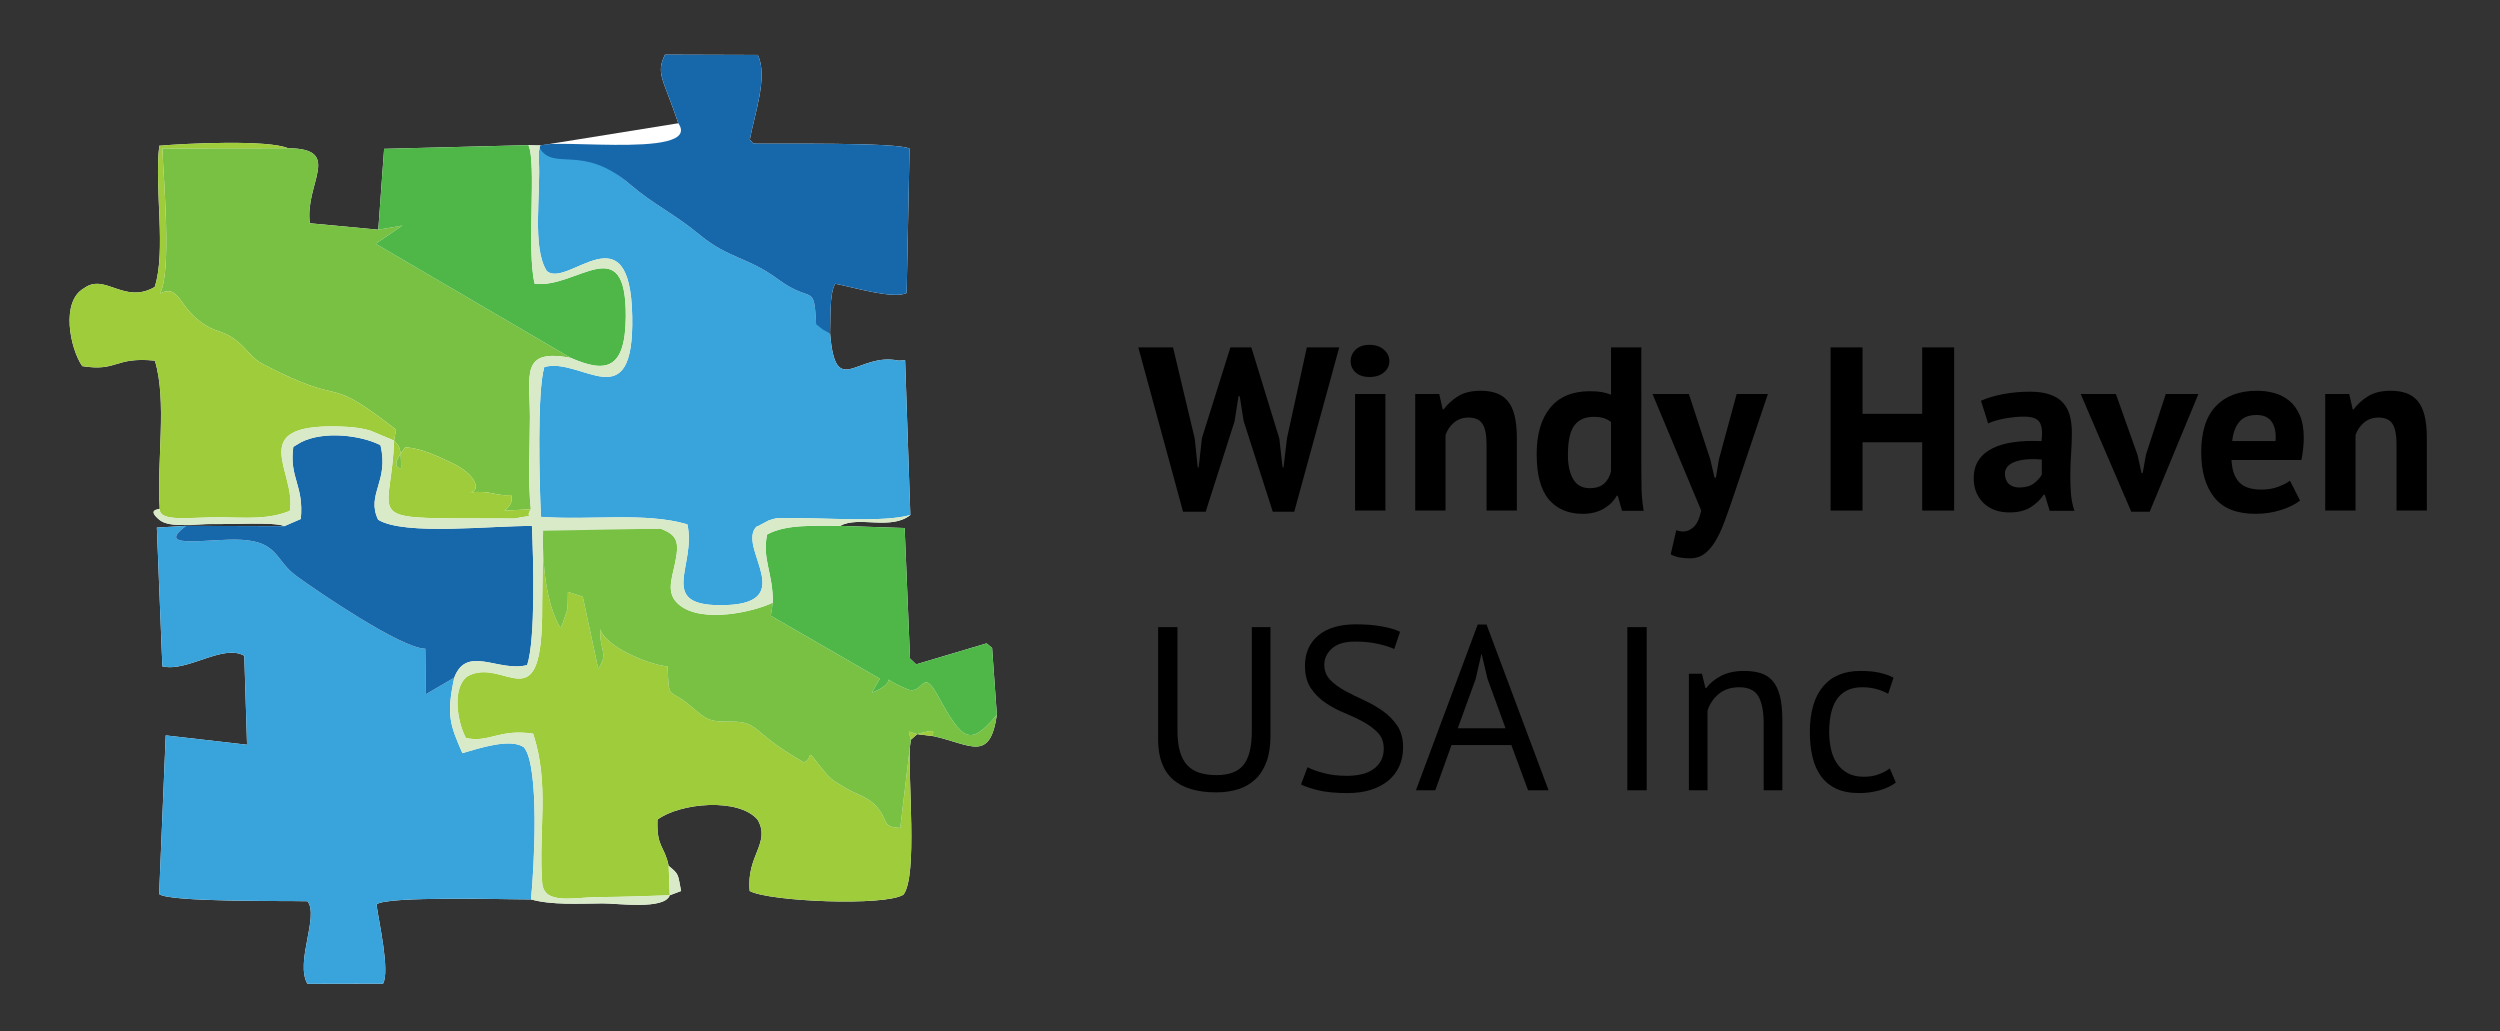 <?xml version="1.0" encoding="UTF-8"?> <!-- Generator: Adobe Illustrator 16.2.0, SVG Export Plug-In . SVG Version: 6.00 Build 0) --> <svg xmlns="http://www.w3.org/2000/svg" xmlns:xlink="http://www.w3.org/1999/xlink" id="Слой_1" x="0px" y="0px" width="800px" height="330px" viewBox="0 0 800 330" xml:space="preserve"><rect x="0" y="0" width="800" height="330" fill="#333333" stroke="none"/> <g> <path d="M382.31,140.332l0.97,9.249h0.298l1.044-9.398l9.1-29.015h6.713l8.951,29.165l1.044,9.249h0.298l1.119-9.398l6.34-29.015 h10.369l-14.396,52.586h-6.862l-9.324-29.016l-1.268-7.981h-0.373l-1.268,8.056l-9.249,28.941h-7.235l-14.321-52.586h11.114 L382.31,140.332z"></path> <path d="M432.212,115.568c0-1.441,0.533-2.672,1.604-3.692c1.068-1.019,2.547-1.529,4.438-1.529c1.889,0,3.418,0.511,4.588,1.529 c1.168,1.02,1.752,2.25,1.752,3.692c0,1.443-0.584,2.648-1.752,3.618c-1.17,0.97-2.699,1.455-4.588,1.455 c-1.891,0-3.369-0.485-4.438-1.455C432.745,118.216,432.212,117.011,432.212,115.568z M433.628,126.085h9.697v37.295h-9.697 V126.085z"></path> <path d="M475.696,163.38v-21.184c0-3.033-0.436-5.221-1.306-6.564s-2.35-2.014-4.438-2.014c-1.841,0-3.395,0.535-4.662,1.604 c-1.268,1.07-2.176,2.399-2.723,3.991v24.167h-9.696v-37.295h7.683l1.119,4.923h0.298c1.144-1.591,2.66-2.984,4.55-4.177 s4.326-1.79,7.311-1.79c1.839,0,3.479,0.25,4.923,0.746c1.441,0.498,2.659,1.318,3.654,2.461c0.994,1.145,1.74,2.698,2.238,4.662 c0.496,1.965,0.746,4.389,0.746,7.272v23.198H475.696z"></path> <path d="M525.225,150.252c0,2.088,0.024,4.177,0.075,6.266c0.049,2.088,0.272,4.401,0.671,6.937h-6.937l-1.343-4.849h-0.299 c-0.995,1.741-2.424,3.146-4.288,4.214c-1.865,1.069-4.065,1.604-6.602,1.604c-4.675,0-8.306-1.541-10.891-4.625 c-2.586-3.083-3.878-7.906-3.878-14.47c0-6.365,1.441-11.312,4.326-14.843c2.883-3.53,7.11-5.296,12.68-5.296 c1.541,0,2.809,0.087,3.805,0.261c0.994,0.175,1.988,0.46,2.983,0.858v-15.142h9.696V150.252z M508.74,156.22 c1.89,0,3.381-0.459,4.476-1.38c1.094-0.919,1.865-2.25,2.313-3.991v-15.813c-0.697-0.547-1.468-0.957-2.313-1.231 c-0.846-0.272-1.939-0.41-3.282-0.41c-2.735,0-4.786,0.921-6.153,2.76c-1.368,1.84-2.051,4.998-2.051,9.473 c0,3.183,0.559,5.744,1.678,7.683C504.526,155.25,506.304,156.22,508.74,156.22z"></path> <path d="M547.303,147.045l1.343,5.818h0.447l0.97-5.893l5.669-20.885h9.995l-11.338,33.64c-0.945,2.785-1.854,5.333-2.723,7.645 c-0.87,2.313-1.827,4.314-2.871,6.006c-1.045,1.689-2.201,2.994-3.469,3.916c-1.269,0.92-2.772,1.379-4.513,1.379 c-2.586,0-4.65-0.422-6.191-1.268l1.79-7.758c0.746,0.299,1.492,0.447,2.238,0.447c1.144,0,2.249-0.484,3.319-1.453 c1.068-0.971,1.876-2.723,2.424-5.259l-15.589-37.295h11.636L547.303,147.045z"></path> <path d="M615.104,141.525h-19.095v21.855H585.79v-52.213h10.219v21.258h19.095v-21.258h10.219v52.213h-10.219V141.525z"></path> <path d="M633.9,128.249c1.988-0.895,4.351-1.604,7.086-2.126c2.733-0.522,5.594-0.783,8.577-0.783c2.585,0,4.748,0.311,6.49,0.933 c1.739,0.622,3.119,1.504,4.14,2.648c1.019,1.144,1.739,2.511,2.163,4.102c0.422,1.592,0.634,3.382,0.634,5.371 c0,2.189-0.075,4.389-0.224,6.601c-0.149,2.213-0.237,4.39-0.262,6.527c-0.025,2.139,0.038,4.214,0.187,6.229 c0.149,2.014,0.522,3.916,1.119,5.706h-7.906l-1.566-5.147h-0.373c-0.995,1.542-2.375,2.872-4.14,3.991 c-1.766,1.119-4.041,1.678-6.825,1.678c-1.741,0-3.308-0.261-4.699-0.783c-1.393-0.522-2.586-1.268-3.58-2.238 c-0.995-0.97-1.766-2.113-2.313-3.431c-0.548-1.317-0.82-2.797-0.82-4.438c0-2.287,0.509-4.214,1.529-5.781 c1.019-1.566,2.485-2.834,4.4-3.804c1.914-0.97,4.201-1.641,6.862-2.014c2.659-0.373,5.632-0.485,8.913-0.336 c0.348-2.784,0.149-4.785-0.597-6.004c-0.745-1.218-2.412-1.828-4.997-1.828c-1.939,0-3.99,0.2-6.153,0.597 c-2.164,0.398-3.942,0.92-5.334,1.566L633.9,128.249z M646.207,155.996c1.939,0,3.48-0.435,4.625-1.306 c1.144-0.869,1.988-1.802,2.536-2.797v-4.849c-1.542-0.149-3.021-0.173-4.438-0.074c-1.417,0.1-2.674,0.324-3.767,0.671 c-1.095,0.349-1.965,0.846-2.61,1.492c-0.647,0.646-0.97,1.467-0.97,2.461c0,1.393,0.41,2.474,1.23,3.245 C643.634,155.611,644.765,155.996,646.207,155.996z"></path> <path d="M684.022,145.628l1.269,5.744h0.373l1.044-5.893l6.341-19.393h10.442l-15.59,37.668h-5.893l-16.186-37.668h11.263 L684.022,145.628z"></path> <path d="M736.013,160.173c-1.492,1.193-3.519,2.201-6.079,3.021c-2.562,0.82-5.284,1.231-8.168,1.231 c-6.018,0-10.418-1.753-13.202-5.259c-2.785-3.506-4.177-8.317-4.177-14.433c0-6.564,1.566-11.487,4.699-14.769 c3.132-3.282,7.533-4.923,13.202-4.923c1.889,0,3.729,0.25,5.52,0.746c1.79,0.498,3.381,1.318,4.773,2.461 c1.392,1.145,2.511,2.685,3.356,4.625s1.269,4.352,1.269,7.235c0,1.044-0.063,2.163-0.187,3.356 c-0.125,1.193-0.312,2.437-0.56,3.729h-22.377c0.149,3.133,0.957,5.495,2.424,7.086c1.467,1.592,3.842,2.387,7.124,2.387 c2.038,0,3.865-0.31,5.482-0.933c1.615-0.621,2.846-1.255,3.691-1.902L736.013,160.173z M722.139,132.798 c-2.536,0-4.413,0.759-5.632,2.275c-1.219,1.518-1.952,3.543-2.2,6.079h13.874c0.198-2.685-0.212-4.748-1.23-6.191 C725.93,133.52,724.326,132.798,722.139,132.798z"></path> <path d="M766.893,163.38v-21.184c0-3.033-0.436-5.221-1.306-6.564s-2.35-2.014-4.438-2.014c-1.841,0-3.395,0.535-4.662,1.604 c-1.268,1.07-2.176,2.399-2.723,3.991v24.167h-9.696v-37.295h7.683l1.119,4.923h0.298c1.144-1.591,2.66-2.984,4.55-4.177 s4.326-1.79,7.311-1.79c1.839,0,3.479,0.25,4.923,0.746c1.441,0.498,2.659,1.318,3.654,2.461c0.994,1.145,1.74,2.698,2.238,4.662 c0.496,1.965,0.746,4.389,0.746,7.272v23.198H766.893z"></path> <path d="M400.584,200.676h5.967v34.833c0,3.133-0.41,5.844-1.23,8.131c-0.821,2.288-1.989,4.165-3.506,5.632 c-1.518,1.467-3.345,2.549-5.482,3.244c-2.139,0.696-4.501,1.044-7.086,1.044c-6.167,0-10.815-1.392-13.948-4.177 c-3.133-2.784-4.699-7.012-4.699-12.681v-36.026h6.191v33.118c0,2.636,0.261,4.86,0.783,6.676c0.522,1.815,1.305,3.281,2.35,4.4 c1.044,1.119,2.35,1.928,3.916,2.424c1.566,0.498,3.394,0.746,5.482,0.746c4.028,0,6.911-1.105,8.652-3.319 c1.74-2.212,2.61-5.855,2.61-10.927V200.676z"></path> <path d="M442.803,239.611c0-2.088-0.623-3.791-1.865-5.109c-1.243-1.316-2.797-2.485-4.662-3.506 c-1.864-1.019-3.892-1.977-6.079-2.871c-2.188-0.896-4.214-1.977-6.079-3.245c-1.865-1.268-3.42-2.834-4.662-4.699 c-1.243-1.864-1.864-4.238-1.864-7.123c0-4.077,1.417-7.31,4.251-9.697c2.835-2.387,6.863-3.58,12.084-3.58 c3.033,0,5.793,0.224,8.279,0.672c2.486,0.447,4.426,1.02,5.818,1.715l-1.864,5.521c-1.145-0.564-2.823-1.104-5.035-1.617 c-2.213-0.513-4.712-0.771-7.496-0.771c-3.282,0-5.743,0.734-7.385,2.201s-2.462,3.195-2.462,5.184 c0,1.939,0.621,3.556,1.865,4.849c1.242,1.293,2.797,2.449,4.662,3.468c1.864,1.021,3.891,2.027,6.079,3.021 c2.188,0.995,4.214,2.151,6.079,3.468c1.864,1.318,3.418,2.897,4.662,4.737c1.242,1.84,1.864,4.128,1.864,6.862 c0,2.237-0.398,4.251-1.193,6.041c-0.796,1.791-1.965,3.332-3.506,4.625c-1.542,1.294-3.406,2.288-5.594,2.983 c-2.189,0.696-4.675,1.045-7.459,1.045c-3.729,0-6.813-0.287-9.249-0.858c-2.438-0.571-4.326-1.205-5.67-1.902l2.089-5.52 c1.144,0.63,2.835,1.247,5.072,1.853s4.748,0.907,7.533,0.907c1.642,0,3.183-0.16,4.625-0.484c1.441-0.323,2.686-0.845,3.729-1.566 c1.044-0.721,1.876-1.628,2.499-2.723C442.491,242.397,442.803,241.104,442.803,239.611z"></path> <path d="M483.629,238.418H464.48l-5.194,14.471h-6.191l19.767-53.033h2.834l19.841,53.033h-6.563L483.629,238.418z M466.485,233.048h15.288l-5.789-15.888l-1.855-7.906h-0.074l-1.855,8.056L466.485,233.048z"></path> <path d="M520.749,200.676h6.19v52.213h-6.19V200.676z"></path> <path d="M564.383,252.889v-21.258c0-3.879-0.559-6.8-1.678-8.765c-1.119-1.964-3.17-2.946-6.154-2.946 c-2.636,0-4.811,0.709-6.526,2.126s-2.922,3.195-3.617,5.333v25.51h-5.968v-37.295h4.178l1.118,4.55h0.299 c1.193-1.591,2.797-2.896,4.811-3.916c2.015-1.019,4.413-1.529,7.198-1.529c2.038,0,3.829,0.237,5.37,0.709 c1.541,0.473,2.822,1.306,3.842,2.499c1.019,1.193,1.79,2.797,2.313,4.811c0.521,2.014,0.783,4.563,0.783,7.646v22.526H564.383z"></path> <path d="M606.675,250.427c-1.492,1.095-3.258,1.928-5.296,2.499c-2.04,0.571-4.177,0.858-6.415,0.858 c-2.885,0-5.321-0.461-7.31-1.38c-1.989-0.92-3.617-2.238-4.886-3.954c-1.268-1.715-2.188-3.778-2.76-6.19 c-0.572-2.411-0.857-5.084-0.857-8.019c0-6.314,1.392-11.151,4.177-14.508c2.784-3.356,6.788-5.035,12.009-5.035 c2.387,0,4.413,0.187,6.079,0.56s3.17,0.908,4.513,1.604l-1.716,5.147c-1.145-0.646-2.412-1.156-3.804-1.529 c-1.393-0.373-2.885-0.56-4.476-0.56c-7.062,0-10.592,4.773-10.592,14.321c0,1.891,0.187,3.692,0.56,5.407 c0.373,1.716,0.994,3.233,1.865,4.551c0.869,1.317,2.014,2.375,3.431,3.17c1.417,0.796,3.17,1.193,5.259,1.193 c1.79,0,3.394-0.272,4.811-0.82c1.418-0.547,2.574-1.168,3.469-1.865L606.675,250.427z"></path> </g> <path fill-rule="evenodd" clip-rule="evenodd" fill="#FFFFFF" d="M265.63,106.729c1.762,21.416,8.676,5.831,21.903,8.672 l2.109-0.098l1.668,49.496c-6.225,5.001-16.611,0.197-22.446,3.481l20.633,0.686l1.715,41.756l1.959,1.862l22.545-6.713l1.763,1.472 l1.522,21.414c-2.258,15.296-8.333,9.454-20.294,6.817l-5.194-0.642l-2.006,1.763l-0.295,2.011 c-0.736,10.439,2.499,41.608-2.105,47.588c-5.933,3.772-42.984,2.207-49.205-1.173c-1.129-11.37,6.811-15.348,2.549-22.792 c-5.98-7.153-24.846-5.44-32.054-0.051c-0.295,9.068,2.161,8.085,3.581,14.801c3.427,2.798,2.892,2.645,3.966,8.042l-3.624,1.369 c-1.719,4.749-16.812,2.55-21.518,2.593c-7.641,0.052-16.222,0.591-22.887-1.274c-7.008,0.052-46.459-1.172-49.445,1.617 c0.732,5.39,4.36,21.273,2.104,25.339l-24.212,0.051c-3.97-7.008,3.777-21.564,0.051-26.416c-6.909-0.196-44.208,0.343-47.489-2.302 l2.109-50.771l26.022,2.986l-0.885-28.472c-6.811-3.923-18.276,5.34-26.216,3.383l-1.762-44.4l9.36-0.543l31.409,0.1 c-2.593-1.422-17.835-0.539-22.981-0.686c-4.706-0.098-13.527,1.37-16.812-1.228c-4.36-3.526-0.343-3.383-0.048-3.674 c-1.031-14.995,2.4-34.601-1.57-47.391c-13.133-1.275-11.713,3.576-23.229,1.762c-3.872-5.587-7.007-20.679,0.59-24.941 c6.665-4.953,12.838,5.292,22.592-0.393c3.726-11.422-0.15-31.905,1.468-45.188c8.774-0.783,34.796-1.959,41.17,0.783 c17.788,0.149,5.292,11.225,7.007,24.016l21.903,2.058l1.668-23.131l0.196-2.746l46.167-1.173l3.82,0.098l44.157-7.109 c-4.899-14.554-7.251-15.781-4.265-21.955l29.702,0.098c3.383,6.909-1.177,19.409-2.55,27.101l1.125,1.274 c7.157,0.146,46.458-0.492,49.992,1.617l-0.933,46.167c-4.064,2.156-17.788-2.01-22.836-2.943 C265.339,93.741,265.827,102.806,265.63,106.729L265.63,106.729z"></path> <path fill-rule="evenodd" clip-rule="evenodd" fill="#39A3DB" d="M59.553,168.279l-9.36,0.543l1.762,44.4 c7.94,1.957,19.406-7.306,26.216-3.383l0.885,28.472l-26.022-2.986l-2.109,50.771c3.281,2.645,40.58,2.105,47.489,2.302 c3.726,4.852-4.021,19.408-0.051,26.416l24.212-0.051c2.255-4.065-1.372-19.949-2.104-25.339c2.986-2.789,42.438-1.565,49.445-1.617 c1.03-10.139,2.797-42.583-2.25-48.665c-4.218-2.987-14.019,0.196-19.704,1.864c-3.824-8.864-5.245-11.909-2.597-24.16l-9.065,5.292 l-0.197-14.554c-7.743-0.098-34.403-18.279-41.214-23.232c-6.913-5.048-5.736-10.88-17.497-11.611 C67.638,172.104,48.867,176.172,59.553,168.279L59.553,168.279z"></path> <path fill-rule="evenodd" clip-rule="evenodd" fill="#39A3DB" d="M172.906,46.546l-0.491,1.959v2.448 c0.736,10.784-2.302,28.379,2.601,35.827c6.763,5.536,26.66-20.337,27.297,14.456c0.638,33.277-16.371,12.842-28.132,16.222 c-2.352,7.743-1.569,37.492-1.078,47.934c15.781,1.172,33.423-1.57,46.848,2.4c2.994,13.083-9.699,25.777,10.395,25.877 c25.677,0.095,6.272-17.547,11.27-24.605c0.248-0.241,0.688-0.882,0.837-0.639l3.576-1.911c3.038-0.98,2.695-0.634,5.785-0.685 c11.024-0.296,30.677,1.519,39.498-1.031l-1.668-49.496l-2.109,0.098c-13.228-2.841-20.141,12.744-21.903-8.672l-2.55-13.432 l-1.909,10.442c-0.735-13.672-1.129-6.225-12.106-14.313c-9.604-7.105-15.93-6.712-24.944-14.113 c-8.432-7.007-14.653-9.604-22.596-16.367c-15.14-13.039-16.466-5.001-27.691-11.08c14.168,0.299,52.465,11.764,44.084-0.441 L172.906,46.546z"></path> <path fill-rule="evenodd" clip-rule="evenodd" fill="#79C143" d="M169.868,162.984c-0.979-8.817-0.295-20.385-0.295-29.548 c-0.051-13.625-3.037-21.958,13.039-18.917l-62.389-36.513l8.53-5.831l-7.7,1.322L99.15,71.44 c-1.715-12.792,10.781-23.867-7.007-24.016l-40.188,0.051c0.342,9.506,3.089,39.794-0.786,46.462 c6.519-3.285,5.834,4.946,14.852,10.29c4.214,2.451,5.587,1.519,9.994,5.047c3.285,2.648,4.316,5.245,8.333,7.35 c27.003,14.069,19.114,2.99,40.435,19.361c0.291,0.245,0.732,0.54,0.929,0.733c0.244,0.196,0.688,0.491,1.031,0.736l-0.637,3.529 c1.959,2.254,2.156,1.959,2.255,8.821c-0.051,0-4.265,0.295,1.369-6.712c5.587,0.539,10.048,2.793,14.558,4.898 c8.577,3.923,9.702,9.412,5.929,9.608c6.96-0.783,8.184,1.172,12.838,0.834c0.051,0,0.342-0.099,0.492-0.051 c0.979,2.987-1.811,4.752-2.156,5L169.868,162.984z"></path> <path fill-rule="evenodd" clip-rule="evenodd" fill="#9ECC3B" d="M214.32,286.489l-0.342-9.411 c-1.42-6.716-3.875-5.732-3.581-14.801c7.208-5.39,26.074-7.103,32.054,0.051c4.262,7.444-3.679,11.422-2.549,22.792 c6.221,3.38,43.272,4.945,49.205,1.173c4.604-5.979,1.37-37.148,2.105-47.588l0.295-2.011l2.006-1.763l5.194,0.642 c-1.027-0.743,2.455-2.899-5.194-0.642c-3.43-0.933-2.892-1.668-2.006,1.763l-0.295,2.011l-3.136,26.217 c-6.516-0.242-3.238-2.645-8.38-7.642c-2.452-2.353-6.076-3.285-9.411-5.296c-4.556-2.739-4.706-2.789-8.086-7.103 c-4.753-6.074-1.617-2.258-4.949-0.932c-18.134-10.293-13.527-13.287-24.749-13.039c-6.52,0.102-7.4-1.66-12.158-5.536 c-6.613-5.341-6.22-0.976-6.712-12.104c-6.81-0.739-20.145-6.617-21.565-12.008c-0.24,7.009,2.747,7.747-0.633,12.744l-4.95-23.084 l-4.752-1.519c-0.051,1.569,0,4.406-0.248,5.83l-1.567,4.655c-0.051-0.193-0.294,0.783-0.542,1.078 c-4.505-7.157-5.976-20.581-5.583-31.708l37.539-0.099l-37.539,0.685l-0.298,24.016c0.247,38.718-12.103,15.832-23.965,22.596 c-4.997,3.77-3.183,14.607-0.438,19.698c7.299,1.668,10.73-3.037,21.511-1.369c5.343,16.266,1.668,30.819,2.892,47.684 c0.539,7.203,10.001,4.652,17.941,4.602C199.417,287.028,206.771,286.736,214.32,286.489L214.32,286.489z"></path> <path fill-rule="evenodd" clip-rule="evenodd" fill="#79C143" d="M291.212,238.705l0.295-2.011 c-0.885-3.431-1.424-2.695,2.006-1.763c7.649-2.258,4.167-0.102,5.194,0.642c11.961,2.637,18.036,8.479,20.294-6.817 c-8.625,10.095-10.781,8.624-19.016-6.369c-5-9.068-4.508,0.343-9.706-1.864c-11.615-4.997-0.539-3.234-11.32,1.176l2.601-4.509 l-34.899-20.141l0.641-4.214c-5.638,2.79-22.595,6.906-30.043,0.638c-4.167-3.53-2.353-7.939-1.322-12.89 c1.515-7.059,0.977-9.36-4.607-11.422l-37.539,0.099c-0.393,11.127,1.078,24.551,5.583,31.708c0.248-0.295,0.492-1.271,0.542-1.078 l1.567-4.655c0.248-1.424,0.197-4.261,0.248-5.83l4.752,1.519l4.95,23.084c3.38-4.997,0.393-5.735,0.633-12.744 c1.42,5.391,14.755,11.269,21.565,12.008c0.492,11.129,0.099,6.764,6.712,12.104c4.758,3.876,5.638,5.638,12.158,5.536 c11.221-0.248,6.614,2.746,24.749,13.039c3.332-1.326,0.196-5.143,4.949,0.932c3.38,4.313,3.53,4.363,8.086,7.103 c3.335,2.011,6.959,2.943,9.411,5.296c5.142,4.997,1.865,7.399,8.38,7.642L291.212,238.705z"></path> <path fill-rule="evenodd" clip-rule="evenodd" fill="#1768AB" d="M217.063,39.437c8.38,12.205-47.803,3.569-44.375,7.987 c4.687,7.478,13.698-1.519,28.838,11.521c7.943,6.763,14.164,9.36,22.596,16.367c9.014,7.401,15.34,7.008,24.944,14.113 c10.977,8.089,11.371,0.641,12.106,14.313l2.083,1.679l2.375,1.312c0.197-3.923-0.292-12.988,1.668-15.931 c5.048,0.933,18.771,5.099,22.836,2.943l0.933-46.167c-3.533-2.109-42.835-1.472-49.992-1.617l-1.125-1.274 c1.373-7.692,5.933-20.192,2.55-27.101l-29.702-0.098C209.812,23.656,212.164,24.883,217.063,39.437L217.063,39.437z M172.415,50.954v-2.448V50.954z"></path> <path fill-rule="evenodd" clip-rule="evenodd" fill="#9ECC3B" d="M126.105,140.982l0.637-3.529c-0.342-0.245-0.787-0.54-1.031-0.736 c-0.196-0.193-0.638-0.488-0.929-0.733c-21.321-16.371-13.432-5.292-40.435-19.361c-4.017-2.105-5.048-4.702-8.333-7.35 c-4.407-3.529-5.78-2.597-9.994-5.047c-9.017-5.343-8.333-13.574-14.852-10.29c3.875-6.668,1.128-36.956,0.786-46.462l40.188-0.051 c-6.374-2.742-32.396-1.566-41.17-0.783c-1.618,13.283,2.258,33.766-1.468,45.188c-9.754,5.685-15.927-4.56-22.592,0.393 c-7.598,4.262-4.462,19.354-0.59,24.941c11.517,1.814,10.096-3.037,23.229-1.762c3.97,12.791,0.539,32.396,1.57,47.391 c-0.245,4.458,9.899,2.647,19.504,2.742c8.135,0.099,15.194,0.787,22.103-2.053c2.306-12.351-14.604-27.79,15.584-27.006 c3.723,0.098,6.811,0.342,10.293,1.373L126.105,140.982c-0.783,23.229-9.364,24.799,19.7,24.897l18.866,0.047 c7.699-1.566,2.943,0.445,5.197-2.943l-8.479,0.397c0.346-0.248,3.136-2.014,2.156-5c-0.149-0.048-0.441,0.051-0.492,0.051 c-4.655,0.338-5.878-1.618-12.838-0.834c3.773-0.197,2.647-5.686-5.929-9.608c-4.509-2.104-8.97-4.359-14.558-4.898 c-5.634,7.007-1.42,6.712-1.369,6.712C128.261,142.942,128.064,143.237,126.105,140.982L126.105,140.982z"></path> <path fill-rule="evenodd" clip-rule="evenodd" fill="#1768AB" d="M90.962,168.379l-31.409-0.1 c-10.686,7.893,8.085,3.825,17.838,4.462c11.761,0.731,10.584,6.563,17.497,11.611c6.811,4.953,33.471,23.135,41.214,23.232 l0.197,14.554l9.065-5.292c3.97-10.584,14.113-1.667,23.327-4.017c2.695-8.184,2.01-33.864,1.519-44.502 c-12.401-0.197-40.727,3.185-49.205-2.008c-3.918-8.136,3.581-12.252,0.736-23.866c-6.224-3.187-18.134-4.655-25.433-0.933 l-2.455,1.472c-1.369,10.045,3.431,12.154,2.404,23.083L90.962,168.379z"></path> <path fill-rule="evenodd" clip-rule="evenodd" fill="#4EB748" d="M182.612,114.519c10.926,4.753,17.544,4.214,17.643-13.283 c0.146-28.081-15.733-8.771-29.159-10.438c-2.652-10.78,0.686-38.762-2.01-44.35l-46.167,1.173l-0.196,2.746l-1.668,23.131 l7.7-1.322l-8.53,5.831L182.612,114.519z"></path> <path fill-rule="evenodd" clip-rule="evenodd" fill="#4EB748" d="M319.001,228.756l-1.522-21.414l-1.763-1.472l-22.545,6.713 l-1.959-1.862l-1.715-41.756l-20.633-0.686c-8.282,0.049-17.103-0.636-23.375,2.747c-1.715,7.692,1.909,12.397,1.813,21.809 l-0.641,4.214l34.899,20.141l-2.601,4.509c10.781-4.41-0.295-6.173,11.32-1.176c5.198,2.207,4.706-7.204,9.706,1.864 C308.221,237.38,310.376,238.851,319.001,228.756L319.001,228.756z"></path> <path fill-rule="evenodd" clip-rule="evenodd" fill="#D8EAC8" d="M182.612,114.519c-16.076-3.042-13.089,5.292-13.039,18.917 c0,9.163-0.685,20.731,0.295,29.548c-2.254,3.388,2.502,1.377-5.197,2.943l-18.866-0.047c-29.064-0.099-20.483-1.669-19.7-24.897 l-7.499-3.136c-3.482-1.031-6.57-1.275-10.293-1.373c-30.189-0.784-13.279,14.655-15.584,27.006 c-6.909,2.84-13.968,2.152-22.103,2.053c-9.605-0.094-19.749,1.716-19.504-2.742c-0.295,0.291-4.313,0.148,0.048,3.674 c3.285,2.598,12.106,1.13,16.812,1.228c5.146,0.146,20.388-0.736,22.981,0.686l5.296-2.303c1.027-10.929-3.773-13.038-2.404-23.083 l2.455-1.472c7.299-3.722,19.209-2.254,25.433,0.933c2.845,11.614-4.654,15.73-0.736,23.866c8.479,5.192,36.804,1.811,49.205,2.008 c0.491,10.638,1.176,36.318-1.519,44.502c-9.214,2.35-19.357-6.567-23.327,4.017c-2.648,12.251-1.228,15.296,2.597,24.16 c5.685-1.668,15.486-4.852,19.704-1.864c5.047,6.082,3.281,38.526,2.25,48.665c6.665,1.865,15.246,1.326,22.887,1.274 c4.706-0.043,19.798,2.156,21.518-2.593l3.624-1.369c-1.074-5.397-0.539-5.244-3.966-8.042l0.342,9.411 c-7.55,0.247-14.904,0.539-22.887,0.582c-7.94,0.051-17.402,2.602-17.941-4.602c-1.224-16.864,2.451-31.418-2.892-47.684 c-10.781-1.668-14.211,3.037-21.511,1.369c-2.745-5.091-4.56-15.929,0.438-19.698c11.862-6.764,24.212,16.122,23.965-22.596 l0.298-24.016l37.539-0.685c5.583,2.062,6.122,4.363,4.607,11.422c-1.03,4.95-2.844,9.359,1.322,12.89 c7.448,6.269,24.405,2.152,30.043-0.638c0.095-9.411-3.529-14.116-1.813-21.809c6.272-3.383,15.093-2.698,23.375-2.747 c5.835-3.285,16.222,1.52,22.446-3.481c-8.821,2.55-28.474,0.735-39.498,1.031c-3.089,0.051-2.747-0.296-5.785,0.685l-3.576,1.911 c-0.149-0.243-0.589,0.397-0.837,0.639c-4.998,7.059,14.408,24.7-11.27,24.605c-20.093-0.1-7.401-12.794-10.395-25.877 c-13.425-3.97-31.067-1.228-46.848-2.4c-0.492-10.442-1.274-40.191,1.078-47.934c11.761-3.38,28.77,17.056,28.132-16.222 c-0.637-34.793-20.534-8.92-27.297-14.456c-4.903-7.448-1.865-25.042-2.601-35.827v-2.448l0.491-1.959l-3.82-0.098 c2.696,5.587-0.642,33.569,2.01,44.35c13.425,1.668,29.305-17.642,29.159,10.438C200.156,118.733,193.538,119.272,182.612,114.519 L182.612,114.519z"></path> </svg> 